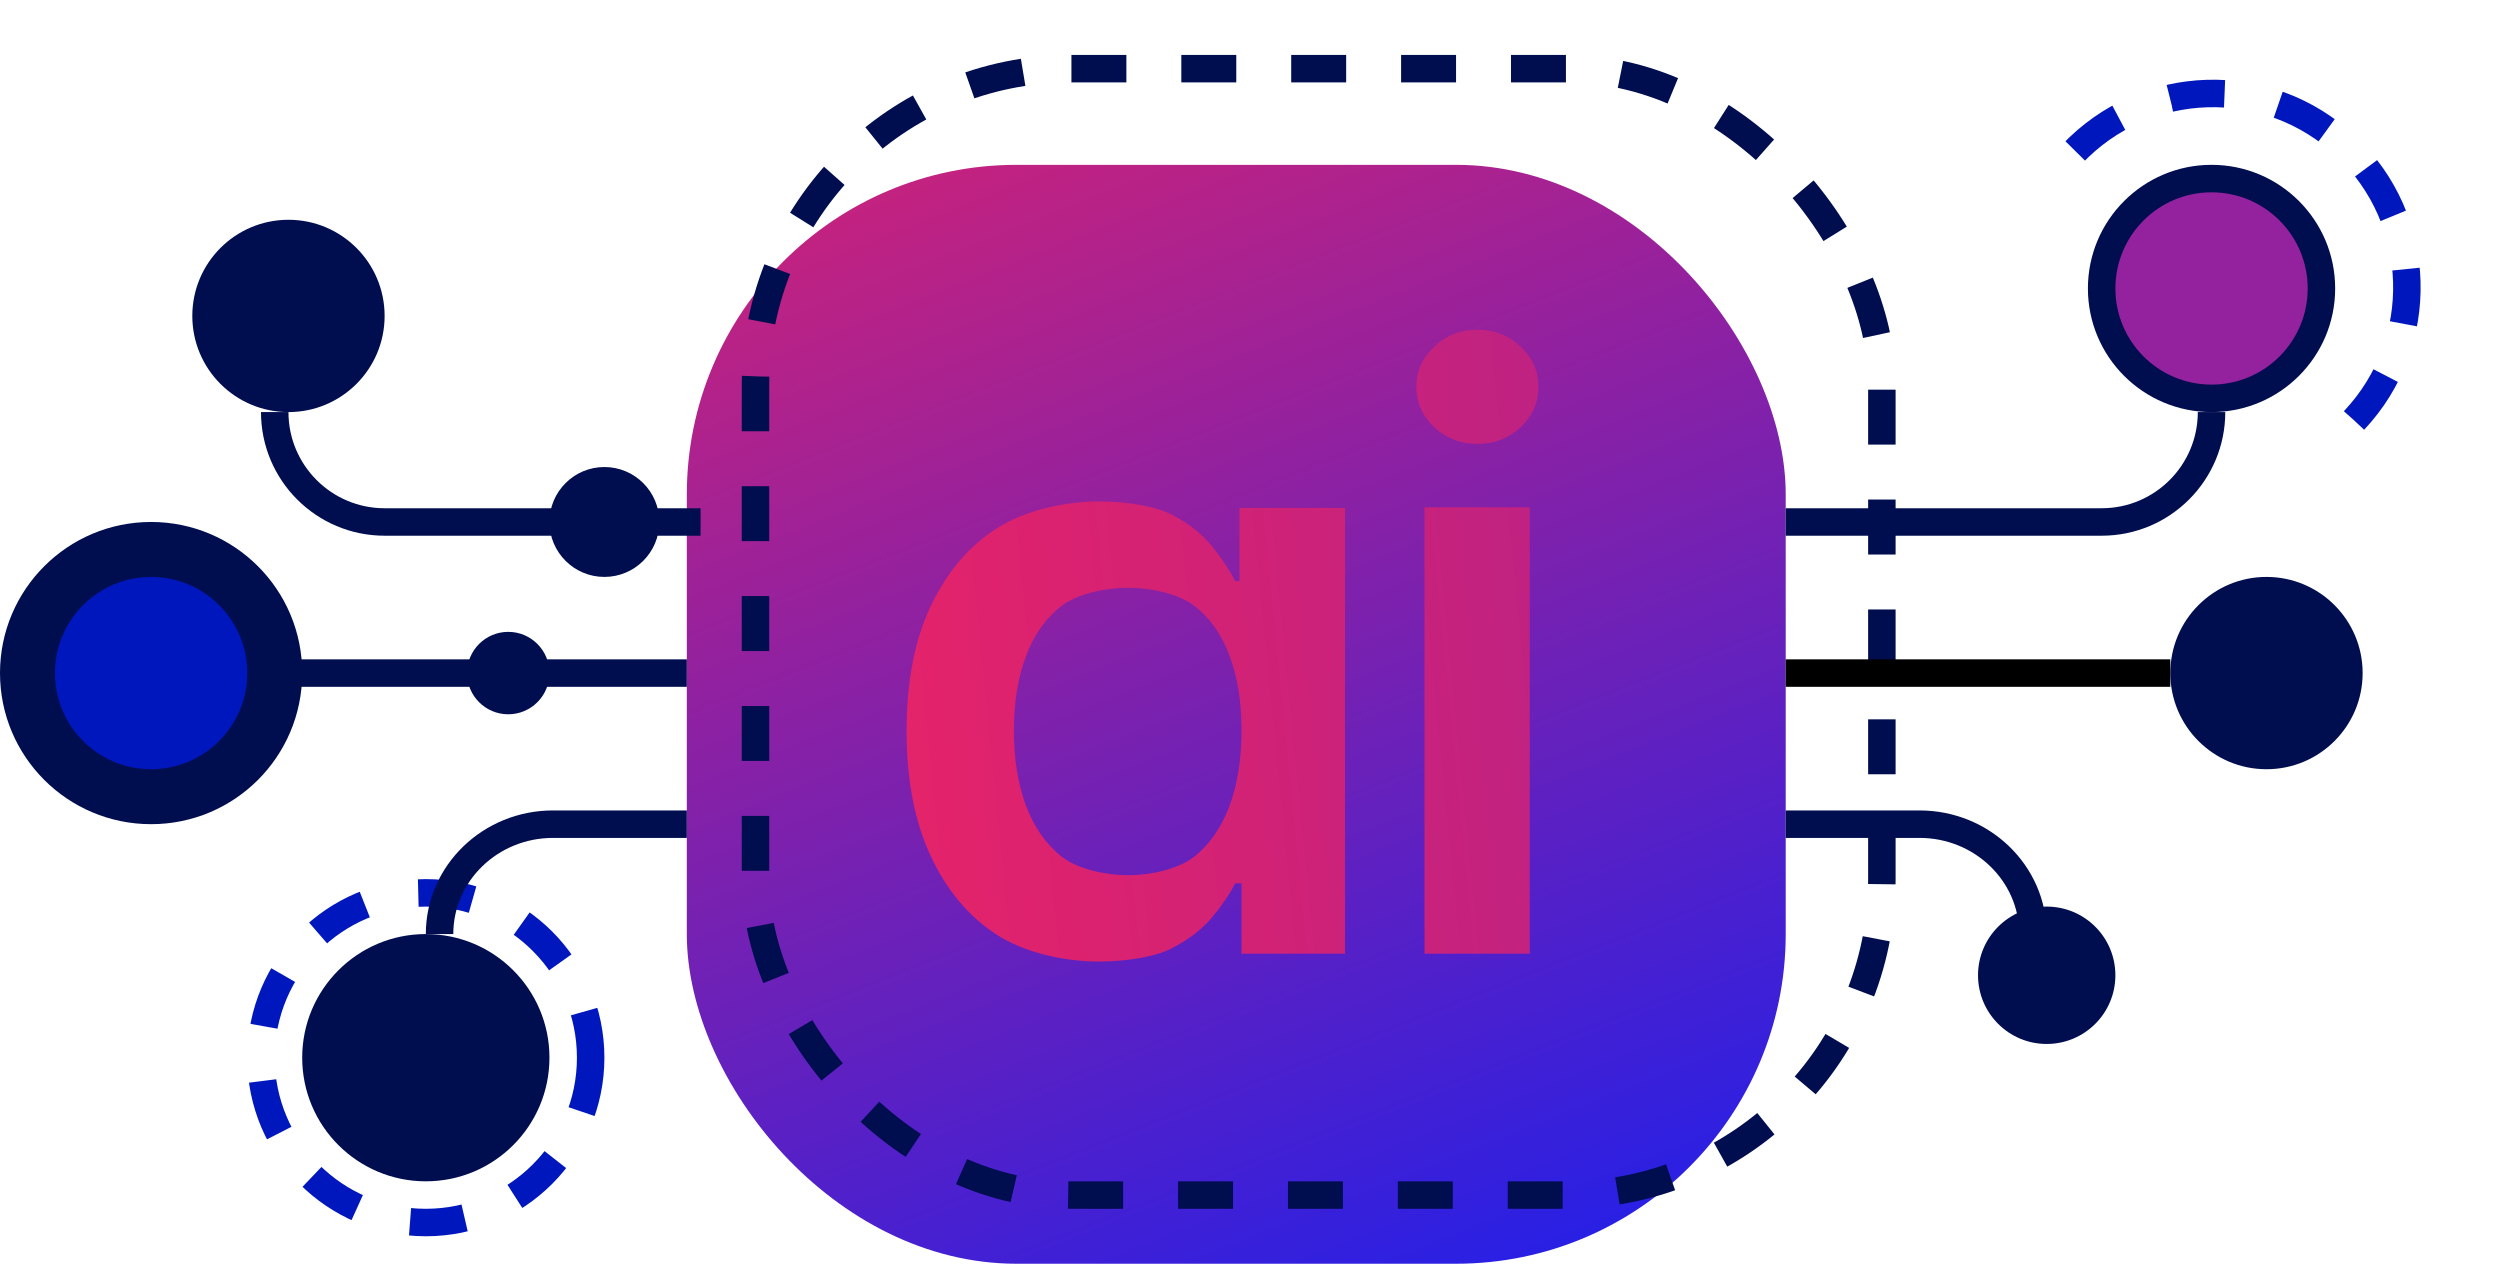 <svg width="91" height="46" viewBox="0 0 91 46" fill="none" xmlns="http://www.w3.org/2000/svg">
<rect x="25" y="6" width="40" height="40" rx="12" fill="url(#paint0_linear_2795_1794)"/>
<rect x="27.5" y="2.5" width="41" height="41" rx="11.5" stroke="#000D4F" stroke-dasharray="2 2"/>
<circle cx="5.5" cy="24.5" r="5.5" fill="#000D4F"/>
<circle cx="5.5" cy="24.5" r="3.5" fill="#0017BD"/>
<circle cx="82.5" cy="24.5" r="3.5" fill="#000D4F"/>
<circle cx="10.5" cy="11.5" r="3.5" fill="#000D4F"/>
<circle cx="18.5" cy="24.5" r="1.5" fill="#000D4F"/>
<circle cx="22" cy="19" r="2" fill="#000D4F"/>
<circle cx="80.5" cy="10.5" r="4.5" fill="#000D4F"/>
<circle cx="15.5" cy="38.5" r="4.5" fill="#000D4F"/>
<circle cx="15.5" cy="38.5" r="6" stroke="#0017BD" stroke-dasharray="2 2"/>
<circle cx="74.5" cy="35.5" r="2.5" fill="#000D4F"/>
<line x1="10" y1="24.5" x2="25" y2="24.5" stroke="#000D4F"/>
<line x1="65" y1="24.5" x2="79" y2="24.5" stroke="black"/>
<path d="M10 15C10 17.209 11.791 19 14 19H25.5" stroke="#000D4F"/>
<path d="M80.5 15C80.5 17.209 78.709 19 76.5 19H65" stroke="#000D4F"/>
<path d="M16 34C16 31.791 17.849 30 20.129 30H25" stroke="#000D4F"/>
<path d="M74 34C74 31.791 72.151 30 69.871 30H65" stroke="#000D4F"/>
<circle cx="80.5" cy="10.5" r="3.5" fill="#94219E"/>
<path d="M85.69 15.301C88.363 12.463 88.23 7.996 85.393 5.323C82.556 2.65 78.089 2.782 75.415 5.62" stroke="#0017BD" stroke-dasharray="2 2"/>
<path d="M51.852 34.714V18.464H55.683V34.714H51.852Z" fill="url(#paint1_linear_2795_1794)"/>
<path d="M53.778 16.158C53.171 16.158 52.649 15.957 52.212 15.555C51.775 15.146 51.556 14.655 51.556 14.084C51.556 13.506 51.775 13.016 52.212 12.614C52.649 12.204 53.171 12 53.778 12C54.392 12 54.914 12.204 55.344 12.614C55.781 13.016 56 13.506 56 14.084C56 14.655 55.781 15.146 55.344 15.555C54.914 15.957 54.392 16.158 53.778 16.158Z" fill="url(#paint2_linear_2795_1794)"/>
<path fill-rule="evenodd" clip-rule="evenodd" d="M36.27 34.016C37.278 34.672 38.723 35 40 35C40.931 35 42.006 34.845 42.62 34.535C43.234 34.224 43.727 33.85 44.101 33.413C44.475 32.969 44.761 32.549 44.958 32.154H45.191V34.714H48.958V18.489H45.117V21.151H44.958C44.761 20.756 44.482 20.337 44.122 19.892C43.763 19.441 43.276 19.057 42.662 18.739C42.048 18.415 40.963 18.253 40.011 18.253C38.762 18.253 37.328 18.573 36.312 19.215C35.296 19.85 34.488 20.792 33.889 22.04C33.296 23.281 33 24.805 33 26.61C33 28.395 33.293 29.911 33.878 31.16C34.464 32.408 35.261 33.36 36.27 34.016ZM43.445 31.202C42.874 31.639 41.88 31.858 41.069 31.858C40.23 31.858 39.218 31.632 38.64 31.181C38.068 30.722 37.635 30.098 37.338 29.308C37.049 28.511 36.904 27.605 36.904 26.589C36.904 25.581 37.049 24.685 37.338 23.902C37.627 23.119 38.058 22.506 38.629 22.061C39.201 21.617 40.215 21.395 41.069 21.395C41.894 21.395 42.891 21.61 43.456 22.04C44.027 22.47 44.458 23.073 44.747 23.849C45.043 24.625 45.191 25.538 45.191 26.589C45.191 27.64 45.043 28.561 44.747 29.351C44.45 30.14 44.017 30.758 43.445 31.202Z" fill="url(#paint3_linear_2795_1794)"/>
<defs>
<linearGradient id="paint0_linear_2795_1794" x1="22" y1="72" x2="-5.285" y2="2.847" gradientUnits="userSpaceOnUse">
<stop stop-color="#001FFF"/>
<stop offset="1" stop-color="#FF2358"/>
</linearGradient>
<linearGradient id="paint1_linear_2795_1794" x1="178.962" y1="-26.481" x2="11.202" y2="-9.809" gradientUnits="userSpaceOnUse">
<stop stop-color="#001FFF"/>
<stop offset="1" stop-color="#FF2358"/>
</linearGradient>
<linearGradient id="paint2_linear_2795_1794" x1="178.962" y1="-26.481" x2="11.202" y2="-9.809" gradientUnits="userSpaceOnUse">
<stop stop-color="#001FFF"/>
<stop offset="1" stop-color="#FF2358"/>
</linearGradient>
<linearGradient id="paint3_linear_2795_1794" x1="178.962" y1="-26.481" x2="11.202" y2="-9.809" gradientUnits="userSpaceOnUse">
<stop stop-color="#001FFF"/>
<stop offset="1" stop-color="#FF2358"/>
</linearGradient>
</defs>
</svg>
